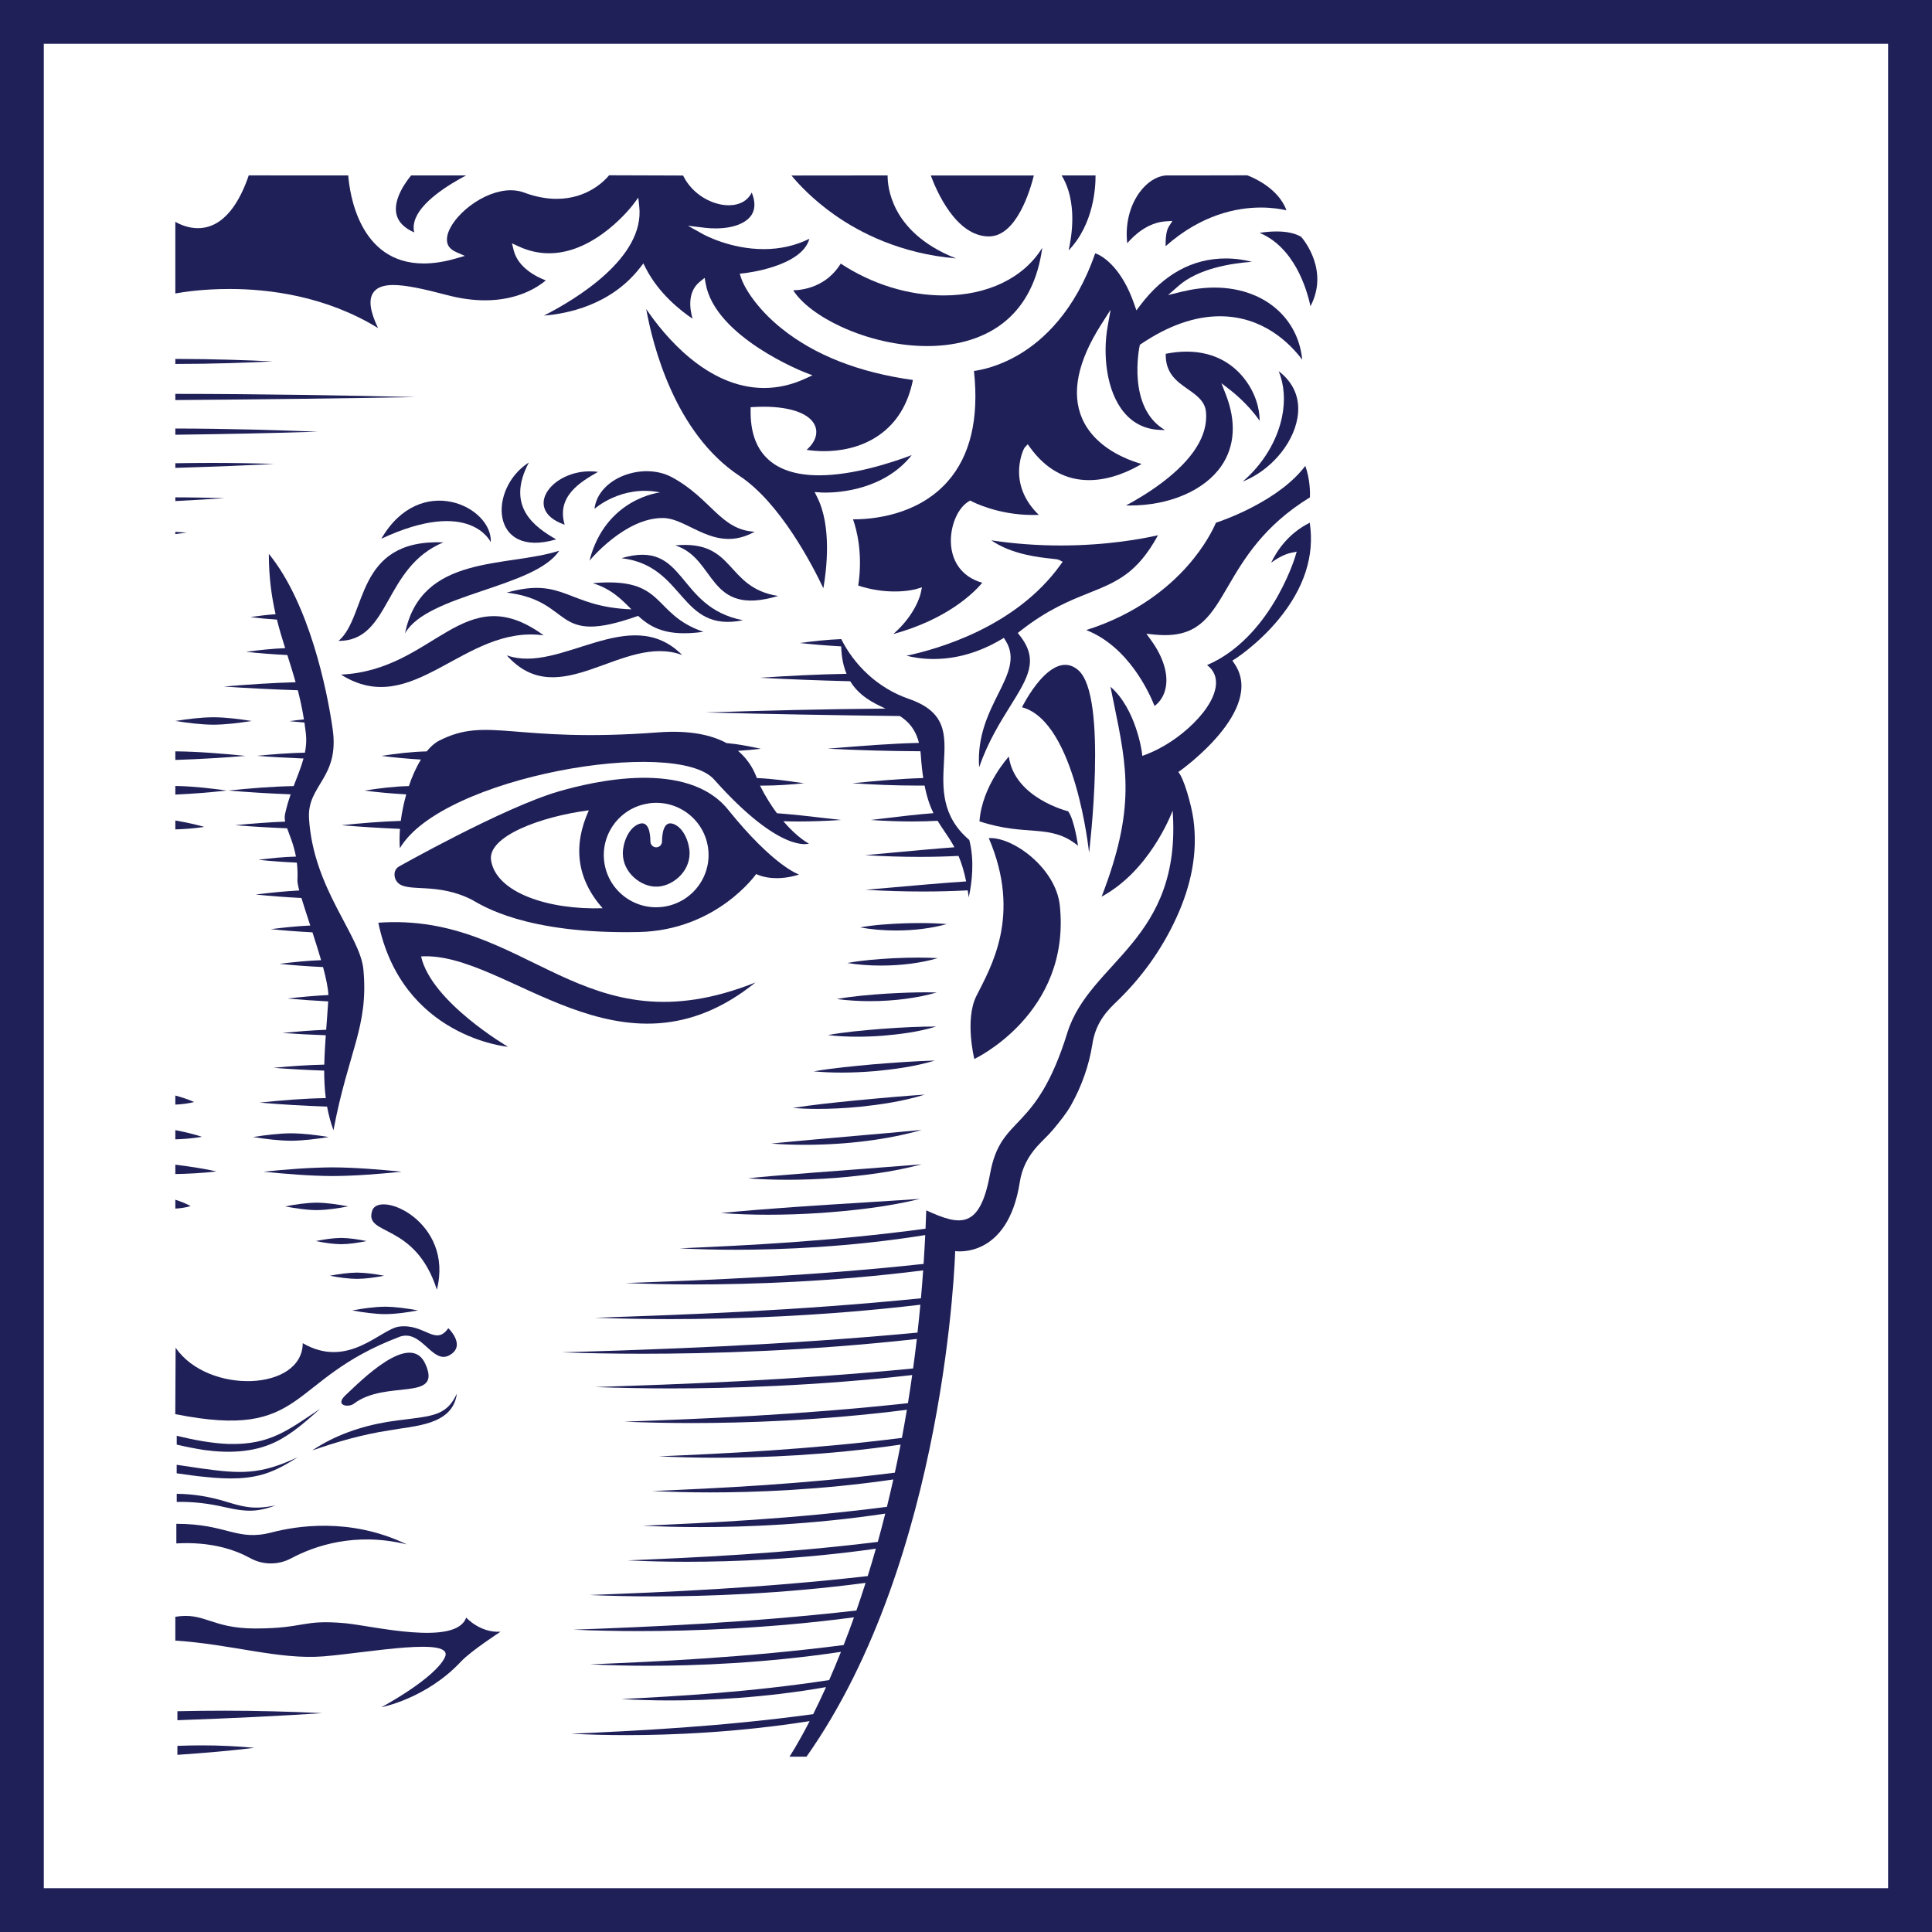 <svg width="400" height="400" viewBox="0 0 400 400" fill="none" xmlns="http://www.w3.org/2000/svg">
<g clip-path="url(#clip0_43_12362)">
<path d="M0 0V400H400V0H0ZM390.93 390.93H9.07V9.07H390.92V390.92L390.93 390.93Z" fill="#202059"/>
<path d="M97.95 186.428C99.7 187.358 108.66 193.448 132.21 192.968C148.38 192.638 156.55 180.968 156.55 180.968C160.62 182.818 165.44 181.058 165.44 181.058C165.44 181.058 160.27 179.458 150.74 167.628C142.27 157.118 122.67 161.828 115.7 163.848C104.31 167.148 82.56 179.428 82.56 179.428C81.41 180.118 81.43 181.778 82.34 182.728C84.38 184.888 90.56 182.518 97.96 186.418L97.95 186.428ZM134.25 166.338C140.17 165.448 145.69 169.518 146.58 175.418C147.47 181.318 143.38 186.828 137.46 187.718C131.54 188.608 126.02 184.538 125.13 178.638C124.24 172.738 128.33 167.228 134.25 166.348V166.338ZM121.91 167.778C118.6 175.058 119.35 181.878 124.76 188.038C113.65 188.408 102.71 184.858 101.67 178.108C100.91 173.138 112.05 169.028 121.91 167.768V167.778Z" fill="#202059"/>
<path d="M87.17 198.018C104.92 196.908 128.67 225.788 156.42 203.408C120.39 217.778 109.51 188.818 78.33 191.038C83.24 214.798 105.18 216.728 105.18 216.728C105.18 216.728 89.3 207.458 87.18 198.018H87.17Z" fill="#202059"/>
<path d="M201.73 219.248C201.73 219.248 221.73 209.878 219.43 187.518C218.62 179.678 209.6 173.188 204.72 173.528C211.58 189.568 205.14 200.248 202.13 206.248C199.71 211.138 201.72 219.248 201.72 219.248H201.73Z" fill="#202059"/>
<path d="M77.06 250.658C75.31 255.968 85.94 252.918 90.45 267.018C94 252.928 78.49 246.338 77.06 250.658Z" fill="#202059"/>
<path d="M70.6 139.668C85.53 149.108 96.04 129.298 112.56 131.538C95.97 119.438 90.12 138.758 70.6 139.668Z" fill="#202059"/>
<path d="M83.86 131.12C88.48 122.95 110.73 121.72 115.78 114.02C104.92 117.52 87.19 114.64 83.86 131.12Z" fill="#202059"/>
<path d="M70.08 132.7C80.94 132.7 79.28 117.51 91.79 112.29C73.35 111.56 76.12 127.57 70.08 132.7Z" fill="#202059"/>
<path d="M78.95 111.54C97.42 102.91 101.61 112.27 101.61 112.27C102.01 104.88 87.03 97.63 78.95 111.54Z" fill="#202059"/>
<path d="M115.14 111.67C110.86 109.2 104.59 104.97 109.5 95.75C101.03 101.13 101.47 115.73 115.14 111.67Z" fill="#202059"/>
<path d="M116.91 108.639C115.16 102.789 120.13 99.779 123.82 97.699C114.82 96.469 107.57 105.419 116.91 108.639Z" fill="#202059"/>
<path d="M104.92 135.68C115.83 147.91 128.9 131.06 141.23 135.61C130.39 124.7 115.97 139.64 104.92 135.68Z" fill="#202059"/>
<path d="M104.92 122.689C119.09 124.439 114.04 133.969 132.11 127.509C134.82 129.999 138.1 131.869 145.63 130.809C134.73 127.069 138.09 119.389 122.73 120.739C126.6 121.939 128.69 124.109 130.73 126.159C117.42 125.669 116.82 119.339 104.92 122.689Z" fill="#202059"/>
<path d="M153.83 128.418C139.8 125.718 142.26 111.548 128.67 115.568C141.98 117.118 140.56 131.088 153.83 128.418Z" fill="#202059"/>
<path d="M139.8 112.918C148.41 115.638 146.37 127.798 161.09 123.388C150.07 121.668 152.37 111.718 139.8 112.918Z" fill="#202059"/>
<path d="M123.08 105.36C123.08 105.36 128.67 100.31 136.68 101.95C136.68 101.95 125.37 103.11 122.04 116.09C122.04 116.09 129.36 107.15 137.31 107.25C142.62 107.32 148.05 114.64 156.24 110.09C149.16 109.71 147.25 103.21 139.14 98.82C133.12 95.56 123.83 98.93 123.08 105.36Z" fill="#202059"/>
<path d="M135.86 183.568C138.89 183.618 142.77 180.788 142.77 176.658C142.77 174.628 141.65 171.378 139.39 170.578C137.39 169.878 137.08 172.578 137.06 174.228C137.06 174.888 136.52 175.428 135.86 175.428C135.2 175.428 134.67 174.888 134.66 174.228C134.65 172.578 134.33 169.878 132.33 170.578C130.07 171.378 128.95 174.628 128.95 176.658C128.95 180.788 132.83 183.618 135.86 183.568Z" fill="#202059"/>
<path d="M223.26 138.758C217.71 133.928 211.59 146.428 211.59 146.428C222.71 149.388 225.48 176.548 225.48 176.548C225.48 176.548 229.45 144.148 223.26 138.768V138.758Z" fill="#202059"/>
<path d="M221.16 167.969C221.16 167.969 210.04 165.279 208.87 156.639C208.87 156.639 203.32 162.649 202.79 170.049C212.64 173.309 217.4 170.379 223.19 175.099C223.19 175.099 222.46 169.739 221.15 167.969H221.16Z" fill="#202059"/>
<path d="M82.63 276.799C87.3 275.019 89.46 282.609 93.07 280.579C96.61 278.589 92.82 274.989 92.82 274.989C90.12 278.799 87.96 273.989 82.63 274.659C78.81 275.139 72.11 283.569 62.68 278.089C62.61 288.019 43.09 288.769 36.36 279.039C36.36 279.039 36.31 288.269 36.29 292.779C63.72 298.259 59.2 285.709 82.63 276.809V276.799Z" fill="#202059"/>
<path d="M67.02 342.929C76.21 342.179 94.27 338.739 92.09 343.169C89.92 347.599 78.97 353.459 78.97 353.459C78.97 353.459 88.26 351.699 95.44 344.009C97.5 341.809 103.63 337.829 103.63 337.829C99.37 338.099 96.52 334.899 96.52 334.899C94.43 340.919 77.02 336.589 71.53 336.079C62.5 335.239 63.17 337.159 52.81 337.159C43.75 337.159 42.36 333.729 36.3 334.739V339.669C47.96 340.419 57.83 343.679 67.02 342.929Z" fill="#202059"/>
<path d="M36.51 319.548C43.7 319.138 48.69 320.878 51.79 322.588C54.43 324.048 57.61 324.058 60.27 322.638C65.09 320.068 73.52 317.128 84.21 319.748C72.44 314.038 61.09 316.008 56.31 317.258C48.96 319.188 47.1 315.488 36.51 315.488V319.548Z" fill="#202059"/>
<path d="M73.26 290.619C79.95 285.549 91.66 290.329 88.06 282.379C84.94 275.499 74.81 285.799 71.55 288.849C69.22 291.029 72.13 291.479 73.27 290.619H73.26Z" fill="#202059"/>
<path d="M59.44 171.48C59.98 173 60.81 174.85 61.27 177.35C58.68 177.41 56.1 177.68 53.48 178.01C56.02 178.28 58.66 178.47 61.46 178.6C61.59 179.69 61.65 180.9 61.58 182.24C61.56 182.65 61.7 183.39 61.96 184.36C58.94 184.52 55.89 184.84 52.92 185.2C55.96 185.51 59.1 185.75 62.41 185.92C62.9 187.54 63.55 189.52 64.24 191.62C61.52 191.74 58.76 192.03 56.06 192.37C58.82 192.66 61.68 192.87 64.69 193.03C65.31 194.95 65.94 196.92 66.48 198.79C63.61 198.9 60.7 199.2 57.86 199.55C60.74 199.85 63.72 200.07 66.88 200.22C67.5 202.51 67.93 204.55 67.99 206.01C65.17 206.14 62.31 206.42 59.53 206.73C62.24 206.98 65.03 207.18 67.95 207.33C67.82 209.38 67.67 211.33 67.53 213.2C64.52 213.32 61.47 213.57 58.49 213.87C61.37 214.07 64.34 214.23 67.45 214.34C67.3 216.45 67.18 218.47 67.14 220.42C63.65 220.49 60.1 220.75 56.63 221.08C59.98 221.34 63.45 221.53 67.12 221.66C67.12 223.6 67.21 225.49 67.45 227.35C62.91 227.42 58.27 227.81 53.76 228.28C58.19 228.67 62.79 228.94 67.72 229.11C68.02 230.75 68.45 232.38 69.04 234.01C72.13 217.6 76.34 212.58 75.24 200.73C74.58 193.62 64.87 184.03 63.98 169.46C63.55 162.5 70.32 161.14 68.88 150.98C67.72 142.78 64 124.89 55.66 114.67C55.66 119.56 56.23 123.55 57.06 127.17C55.33 127.28 53.59 127.5 51.84 127.77C53.6 127.99 55.42 128.16 57.33 128.28C57.84 130.32 58.43 132.26 59.04 134.19C56.35 134.3 53.66 134.59 50.94 134.95C53.67 135.25 56.5 135.47 59.49 135.62C60.07 137.45 60.66 139.3 61.21 141.25C56.27 141.38 51.33 141.72 46.34 142.14C51.23 142.48 56.3 142.73 61.66 142.91C62.14 144.79 62.58 146.78 62.93 148.95C61.93 149.04 60.93 149.16 59.92 149.3C60.93 149.41 61.97 149.51 63.03 149.59C63.14 150.33 63.24 151.09 63.33 151.87C63.48 153.25 63.39 154.55 63.13 155.83C59.83 155.9 56.53 156.16 53.19 156.48C56.27 156.73 59.47 156.91 62.84 157.04C62.34 158.88 61.56 160.73 60.8 162.75C56.31 162.84 51.81 163.21 47.26 163.67C51.38 164.02 55.65 164.28 60.18 164.46C59.74 165.73 59.33 167.09 59.01 168.57C58.91 169.06 58.93 169.56 59.04 170.11C55.6 170.23 52.15 170.51 48.67 170.85C52.12 171.13 55.69 171.34 59.45 171.49L59.44 171.48Z" fill="#202059"/>
<path d="M70.65 170.849C74.54 171.179 78.56 171.429 82.81 171.609C82.7 173.009 82.69 174.369 82.79 175.619C91.51 160.719 139.98 152.559 147.84 161.379C161.64 176.889 167.47 174.659 167.47 174.659C167.47 174.659 165.12 173.479 162.18 170.029C163.21 170.059 164.25 170.079 165.29 170.079C168.04 170.079 170.92 169.979 174.15 169.769C173.1 169.649 172.06 169.529 171.03 169.409C167.63 169.009 164.15 168.609 160.85 168.369C159.7 166.819 158.5 164.939 157.35 162.659C157.45 162.659 157.54 162.659 157.64 162.659C160.8 162.659 163.85 162.429 166.48 162.169C166.47 162.169 166.46 162.169 166.45 162.169C163.24 161.699 159.93 161.209 156.7 161.089C156.18 159.699 155.15 157.429 152.79 155.449C154.39 155.359 155.96 155.219 157.51 155.019C157.38 154.989 157.25 154.969 157.13 154.939C154.84 154.469 152.66 154.029 150.43 153.849C147.39 152.209 142.91 151.129 136.28 151.629C106.36 153.909 101 148.189 90.9 153.359C90 153.819 89.14 154.589 88.34 155.569C85.22 155.639 82.11 156.019 78.96 156.499C81.58 156.829 84.29 157.089 87.15 157.259C86.18 158.829 85.33 160.719 84.65 162.749C81.59 162.819 78.54 163.199 75.44 163.679C78.2 164.039 81.07 164.299 84.11 164.469C83.6 166.269 83.21 168.139 82.98 169.959C78.89 170.079 74.79 170.429 70.65 170.859V170.849Z" fill="#202059"/>
<path d="M36.3 155.559V157.339C41.42 157.169 46.2 156.889 50.8 156.499C45.93 156.009 41.12 155.609 36.3 155.559Z" fill="#202059"/>
<path d="M36.3 162.729V164.509C40.05 164.339 43.55 164.059 46.92 163.669C43.35 163.179 39.83 162.779 36.3 162.729Z" fill="#202059"/>
<path d="M36.3 110.109V110.579C36.65 110.529 38.23 110.319 38.65 110.259C37.91 110.199 37.12 110.149 36.3 110.109Z" fill="#202059"/>
<path d="M36.3 102.969V103.739C40.49 103.519 43.87 103.319 46.5 103.149C43.37 103.049 39.64 102.969 36.3 102.969Z" fill="#202059"/>
<path d="M43.86 95.84C41.36 95.84 38.57 95.87 36.3 95.91V96.87C44.77 96.61 51.56 96.33 56.74 96.06C52.49 95.91 48.18 95.84 43.86 95.84Z" fill="#202059"/>
<path d="M46.49 354.18C43.25 354.18 39.71 354.22 36.73 354.29V356.15C48 355.75 57.87 355.27 66.71 354.69C60.07 354.36 53.18 354.18 46.48 354.18H46.49Z" fill="#202059"/>
<path d="M36.3 241.129V243.069C38.38 243.049 42.22 242.869 44.82 242.529C42.52 242.019 39.71 241.559 36.3 241.129Z" fill="#202059"/>
<path d="M36.3 248.389V250.229C37.16 250.189 38.54 250.009 39.47 249.709C38.61 249.229 37.56 248.799 36.3 248.389Z" fill="#202059"/>
<path d="M36.3 169.879V171.719C37.91 171.679 40.51 171.499 42.27 171.199C40.65 170.719 38.68 170.289 36.3 169.879Z" fill="#202059"/>
<path d="M36.3 233.979V235.889C37.7 235.859 40.14 235.679 41.79 235.359C40.3 234.859 38.49 234.409 36.3 233.979Z" fill="#202059"/>
<path d="M36.3 226.828V228.698C37.32 228.658 39.04 228.478 40.19 228.168C39.13 227.678 37.85 227.238 36.3 226.818V226.828Z" fill="#202059"/>
<path d="M36.73 363.319C42.82 362.909 48.07 362.429 52.66 361.869C49.14 361.539 45.49 361.359 41.94 361.359C40.21 361.359 38.26 361.399 36.73 361.459V363.319Z" fill="#202059"/>
<path d="M36.3 88.719V90.009C46.7 89.879 56.58 89.669 65.8 89.379C57.85 89.069 47.69 88.739 36.3 88.719Z" fill="#202059"/>
<path d="M36.3 81.539V82.829C53.76 82.699 70.44 82.489 86.09 82.209C71.72 81.879 54.53 81.559 36.3 81.549V81.539Z" fill="#202059"/>
<path d="M36.3 74.309V75.349C44.28 75.349 51.29 75.089 56.46 74.829C51.29 74.569 44.27 74.319 36.3 74.309Z" fill="#202059"/>
<path d="M68.07 235.409C65.49 234.999 62.82 234.659 60.24 234.639C57.65 234.659 54.99 234.999 52.4 235.409C54.98 235.819 57.65 236.159 60.23 236.179C62.82 236.159 65.48 235.819 68.06 235.409H68.07Z" fill="#202059"/>
<path d="M52.1 149.27C49.49 148.86 46.81 148.52 44.2 148.5C41.59 148.52 38.9 148.86 36.3 149.27C38.91 149.68 41.59 150.02 44.2 150.04C46.81 150.02 49.5 149.68 52.1 149.27Z" fill="#202059"/>
<path d="M83.17 242.589C78.46 242.119 73.59 241.719 68.86 241.689C64.13 241.719 59.26 242.109 54.55 242.589C59.26 243.059 64.13 243.459 68.86 243.489C73.59 243.459 78.46 243.069 83.17 242.589Z" fill="#202059"/>
<path d="M72.07 249.77C69.92 249.36 67.7 249.02 65.56 249C63.41 249.02 61.19 249.36 59.04 249.77C61.19 250.18 63.41 250.52 65.56 250.54C67.71 250.52 69.93 250.18 72.08 249.77H72.07Z" fill="#202059"/>
<path d="M75.88 256.949C74.14 256.599 72.36 256.319 70.64 256.299C68.91 256.319 67.13 256.599 65.39 256.949C67.13 257.299 68.91 257.579 70.64 257.599C72.37 257.579 74.15 257.299 75.89 256.949H75.88Z" fill="#202059"/>
<path d="M79.53 264.129C77.67 263.779 75.76 263.499 73.91 263.479C72.06 263.499 70.15 263.779 68.29 264.129C70.15 264.479 72.06 264.759 73.91 264.779C75.76 264.759 77.67 264.479 79.53 264.129Z" fill="#202059"/>
<path d="M86.55 271.309C84.3 270.899 81.98 270.559 79.74 270.539C77.49 270.559 75.17 270.899 72.92 271.309C75.17 271.719 77.49 272.059 79.73 272.079C81.98 272.059 84.3 271.719 86.54 271.309H86.55Z" fill="#202059"/>
<path d="M157.5 140.328C163.42 140.648 169.54 140.878 176.03 141.048C177.88 144.078 180.75 145.518 183.2 146.638C183.25 146.658 183.31 146.688 183.36 146.708C170.73 146.808 158.16 147.118 146.06 147.508C158.9 147.838 172.18 148.078 186.31 148.248C188.06 149.378 189.55 150.968 190.26 153.808C184.26 153.948 178.42 154.428 172.28 154.928C171.96 154.958 171.64 154.978 171.33 155.008C177.57 155.328 184.01 155.508 190.57 155.538C190.6 155.818 190.63 156.108 190.65 156.408C190.77 158.178 190.94 159.728 191.15 161.088C186.28 161.218 181.31 161.698 176.48 162.158C176.46 162.158 176.45 162.158 176.43 162.158C180.46 162.428 185.14 162.648 190 162.648C190.48 162.648 190.95 162.648 191.43 162.648C191.91 165.098 192.54 166.888 193.26 168.358C190.03 168.598 186.61 169.008 183.28 169.408C182.28 169.528 181.27 169.648 180.26 169.768C183.39 169.978 186.18 170.078 188.85 170.078C190.63 170.078 192.4 170.028 194.12 169.938C194.58 170.698 195.05 171.398 195.53 172.108C196.23 173.138 196.93 174.168 197.6 175.418C193.38 175.728 188.77 176.158 184.28 176.578C182.58 176.738 180.85 176.898 179.12 177.048C182.96 177.288 186.75 177.408 190.43 177.408C193.12 177.408 195.81 177.338 198.45 177.208C199.05 178.628 199.59 180.328 200.03 182.488C195.23 182.808 189.84 183.278 184.61 183.748C182.83 183.908 181.02 184.068 179.21 184.218C183.23 184.458 187.2 184.578 191.06 184.578C194.18 184.578 197.31 184.498 200.36 184.338C200.43 184.808 200.51 185.288 200.57 185.788C201.23 182.748 201.79 178.208 200.68 173.908C194.84 168.928 195.15 163.088 195.43 157.918C195.75 152.038 196 147.398 188.12 144.678C181.62 142.428 176.81 137.588 174.17 132.318C171.29 132.428 168.39 132.748 165.59 133.128C168.34 133.428 171.17 133.658 174.16 133.828C174.22 136.118 174.63 137.978 175.27 139.508C169.26 139.608 163.28 139.928 157.51 140.308L157.5 140.328Z" fill="#202059"/>
<path d="M177.79 227.769L176.3 227.919C172.29 228.329 168.17 228.739 164.12 229.399C165.79 229.519 167.51 229.589 169.27 229.589C171.99 229.589 174.82 229.449 177.92 229.159C182.08 228.719 186.84 228.069 191.49 226.619C187.46 226.899 183.11 227.259 177.79 227.779V227.769Z" fill="#202059"/>
<path d="M176.73 235.209C171.52 235.659 166.12 236.129 161.18 236.609C161.18 236.609 159.87 236.749 159.69 236.769C161.95 236.939 164.3 237.019 166.72 237.019C175.41 237.019 183.99 235.909 190.82 233.939C186.24 234.379 181.42 234.799 176.72 235.199L176.73 235.209Z" fill="#202059"/>
<path d="M167.54 242.859C166.49 242.949 165.44 243.029 164.39 243.109C161.27 243.359 158.06 243.609 154.88 243.959C157.5 244.159 160.23 244.259 163.03 244.259C166.2 244.259 169.46 244.139 172.97 243.879C178.41 243.419 184.66 242.719 190.81 241.059C183.33 241.649 173.9 242.379 167.55 242.849L167.54 242.859Z" fill="#202059"/>
<path d="M159.04 251.499C162.53 251.499 166.11 251.379 169.99 251.129C176.23 250.669 183.4 249.949 190.49 248.219C187.07 248.449 183.4 248.679 179.57 248.919C169.56 249.539 158.37 250.239 149.26 251.149C152.4 251.379 155.67 251.499 159.04 251.499Z" fill="#202059"/>
<path d="M182.61 213.009C178.47 213.349 174.91 213.669 171.4 214.299C173.31 214.529 175.32 214.639 177.48 214.639C179.12 214.639 180.84 214.579 182.71 214.439C186.11 214.149 190.01 213.699 193.85 212.529C190.6 212.529 187.12 212.679 182.61 213.009Z" fill="#202059"/>
<path d="M181.01 220.348H180.88C176.79 220.728 172.59 221.108 168.46 221.808C170.31 221.988 172.22 222.068 174.26 222.068C176.41 222.068 178.66 221.968 181.12 221.768C184.92 221.408 189.28 220.868 193.58 219.568C188.91 219.718 184.48 220.058 181.01 220.338V220.348Z" fill="#202059"/>
<path d="M190.09 198.26C188.5 198.26 186.82 198.3 184.79 198.4C181.76 198.57 178.57 198.8 175.44 199.38C177.59 199.73 179.97 199.91 182.4 199.91C186.66 199.91 190.76 199.37 194.16 198.37C192.87 198.3 191.52 198.26 190.09 198.26Z" fill="#202059"/>
<path d="M190.57 191.109C189.5 191.109 188.35 191.129 187.05 191.169C184.17 191.289 181.13 191.459 178.08 192.009C180.36 192.429 182.89 192.649 185.5 192.649C189.3 192.649 192.97 192.179 196.03 191.319C194.34 191.179 192.54 191.109 190.57 191.109Z" fill="#202059"/>
<path d="M191.68 205.449C189.33 205.449 186.76 205.539 183.6 205.719C180.08 205.959 176.62 206.229 173.26 206.839C175.4 207.129 177.74 207.279 180.13 207.279C185.07 207.279 189.99 206.629 193.95 205.479C193.21 205.459 192.45 205.449 191.67 205.449H191.68Z" fill="#202059"/>
<path d="M56.95 298.59C60.47 296.9 63.41 294.21 66.29 291.67C59.6 296.1 55.94 299.15 47.42 298.96C43.76 298.83 40.18 298.12 36.61 297.27H36.59V299.09C38.38 299.52 40.51 299.94 42.29 300.21C47.19 300.88 52.4 300.76 56.95 298.59Z" fill="#202059"/>
<path d="M36.59 305.03C38.67 305.33 40.75 305.63 42.85 305.82C47.18 306.24 51.78 306.38 55.91 304.75C57.97 303.96 59.85 302.85 61.67 301.68C53.84 305.38 49.81 305.16 41.43 303.99C39.86 303.77 38.16 303.48 36.58 303.27V305.03H36.59Z" fill="#202059"/>
<path d="M36.59 310.959C39.92 310.869 43.29 311.289 46.56 312.049C48.84 312.559 51.29 313.029 53.64 312.619C54.81 312.439 55.94 312.079 57.05 311.699C55.89 311.899 54.74 312.079 53.59 312.129C51.26 312.229 49.07 311.599 46.85 310.919C43.54 309.889 40.06 309.299 36.59 309.279V310.959Z" fill="#202059"/>
<path d="M243.59 189.939C246.53 183.479 248.05 176.719 247.08 169.619C246.67 166.619 245.06 160.969 243.95 159.839L244.27 159.619C244.45 159.489 262.12 146.959 255.57 137.389L255.15 136.779L255.78 136.379C255.78 136.379 260.5 133.349 264.7 128.259C270.03 121.789 272.21 115.049 271.17 108.229C266.74 110.409 264.35 114.059 263.18 116.489C264.35 115.649 265.84 114.769 267.28 114.459L268.47 114.209L268.12 115.369C268.06 115.549 266.72 119.919 263.64 124.939C260.97 129.289 256.48 134.889 249.91 137.699C251.43 138.819 251.78 140.279 251.76 141.419C251.73 143.829 250.08 146.789 247.11 149.739C244.3 152.539 240.75 154.879 237.36 156.179L236.51 156.499L236.39 155.599C236.38 155.499 235.16 146.729 229.91 142.179C230.15 143.359 230.38 144.499 230.61 145.609C233.39 159.119 235.1 167.429 228.08 185.639C237.82 180.379 242.32 169.049 242.78 167.839V167.799C244.75 194.819 225.61 198.919 220.97 213.859C214.4 235.029 207.25 230.579 204.99 242.989C202.89 254.539 198.85 253.849 191.77 250.589C191.73 251.869 191.68 253.129 191.62 254.389C172.15 257.019 154.2 257.868 140.68 258.458C144.42 258.648 148.37 258.749 152.35 258.749C161.68 258.749 175.96 258.209 191.56 255.709C191.46 257.729 191.35 259.718 191.22 261.678C167.62 264.228 145.89 265.059 129.47 265.639C134.08 265.829 138.94 265.928 143.85 265.928C155.14 265.928 172.31 265.408 191.13 263.018C190.99 264.978 190.84 266.898 190.67 268.798C164.88 271.388 141.11 272.229 123.17 272.819C128.17 273.009 133.44 273.108 138.76 273.108C151.11 273.108 169.94 272.579 190.55 270.129C190.37 272.079 190.17 274.008 189.96 275.898C161.81 278.548 135.83 279.398 116.29 279.988C121.68 280.178 127.37 280.279 133.12 280.279C146.6 280.279 167.26 279.739 189.82 277.219C189.58 279.289 189.32 281.328 189.05 283.328C163.89 285.778 140.74 286.599 123.19 287.169C128.19 287.359 133.47 287.458 138.8 287.458C150.8 287.458 168.93 286.959 188.86 284.689C188.58 286.669 188.29 288.609 187.98 290.509C165.54 292.959 144.89 293.769 129.24 294.339C133.71 294.529 138.42 294.629 143.19 294.629C153.88 294.629 170.01 294.139 187.76 291.879C187.43 293.859 187.08 295.799 186.73 297.699C167.5 300.129 149.81 300.948 136.39 301.518C140.23 301.708 144.27 301.809 148.36 301.809C157.5 301.809 171.29 301.319 186.46 299.089C186.08 301.069 185.68 303.008 185.27 304.898C166.09 307.318 148.46 308.129 135.05 308.699C138.9 308.889 142.96 308.988 147.05 308.988C156.17 308.988 169.86 308.509 184.95 306.309C184.52 308.239 184.08 310.129 183.63 311.969C164.32 314.479 146.56 315.299 133.09 315.879C136.9 316.069 140.92 316.169 144.97 316.169C154.16 316.169 168.03 315.669 183.28 313.379C182.78 315.389 182.26 317.339 181.74 319.229C161.94 321.669 143.73 322.489 129.9 323.059C133.85 323.249 138.02 323.349 142.22 323.349C151.62 323.349 165.77 322.859 181.34 320.639C180.78 322.599 180.22 324.489 179.65 326.309C157.65 328.819 137.38 329.649 122.03 330.229C126.37 330.419 130.94 330.518 135.55 330.518C146.02 330.518 161.83 330.019 179.21 327.719C178.58 329.709 177.94 331.619 177.31 333.439C154.92 335.989 134.3 336.829 118.69 337.409C123.07 337.599 127.69 337.699 132.34 337.699C142.99 337.699 159.11 337.189 176.81 334.849C176.09 336.869 175.38 338.779 174.67 340.589C154.61 343.169 136.13 344.009 122.17 344.589C126.07 344.779 130.19 344.879 134.33 344.879C143.85 344.879 158.28 344.369 174.11 341.999C173.27 344.099 172.46 346.039 171.67 347.839C155.24 350.359 140.12 351.188 128.66 351.768C131.89 351.958 135.29 352.059 138.73 352.059C146.48 352.059 158.17 351.558 171.02 349.298C170.08 351.388 169.18 353.258 168.36 354.898C149.21 357.508 131.56 358.359 118.24 358.949C121.94 359.139 125.84 359.238 129.77 359.238C138.82 359.238 152.57 358.719 167.63 356.339C165.11 361.239 163.45 363.699 163.45 363.699H166.98C196.04 322.509 197.76 259.029 197.76 259.029C197.76 259.029 208.66 260.789 211.15 244.669C211.59 241.839 212.86 239.429 214.75 237.319C215.86 236.089 217.12 234.989 218.17 233.709C219.46 232.139 220.78 230.539 221.77 228.779C223.96 224.839 225.48 220.579 226.17 216.149C226.71 212.649 228.29 210.139 230.8 207.749C236.18 202.659 240.5 196.709 243.59 189.929V189.939Z" fill="#202059"/>
<path d="M78.26 67.909C76.64 64.479 76.31 62.219 77.18 60.749C77.87 59.579 79.25 59.009 81.42 59.009C84.1 59.009 87.82 59.849 92.59 61.099C95.32 61.819 97.96 62.179 100.44 62.179C107.24 62.179 111.36 59.439 113 58.059C111.04 57.309 107.26 55.419 106.36 51.839L106 50.379L107.36 51.009C109.41 51.959 111.54 52.439 113.68 52.439C123.45 52.439 130.98 42.479 131.06 42.379L132.15 40.919L132.35 42.729C133.53 53.409 119.09 62.039 112.62 65.339C117.38 64.969 126.46 63.209 132.51 55.429L133.2 54.539L133.71 55.539C136.38 60.759 140.91 64.319 143.38 65.979C142.76 63.789 142.34 60.339 144.95 58.279L145.89 57.529L146.1 58.709C148.06 69.799 166.43 77.019 166.62 77.089L168.21 77.709L166.66 78.419C163.88 79.689 161.03 80.329 158.2 80.329C146.35 80.329 137.47 69.409 133.79 63.979C135.15 71.509 139.72 89.679 153.12 98.539C161.45 104.049 168.1 116.799 170.47 121.789C171.17 117.769 172.19 108.959 169.22 102.999L168.66 101.869L169.92 101.959C169.92 101.959 170.28 101.989 170.9 101.989C173.79 101.989 183.08 101.389 188.76 94.229C184.54 95.819 176.61 98.409 169.59 98.409C164.74 98.409 161.06 97.179 158.67 94.749C156.44 92.489 155.35 89.209 155.41 84.979V84.309L156.09 84.269C156.79 84.229 157.47 84.209 158.13 84.209C164.02 84.209 168.04 85.799 168.86 88.459C169.15 89.389 169.22 91.139 167.01 93.139C168.18 93.319 169.38 93.409 170.59 93.409C173.63 93.409 178.09 92.829 182.02 90.079C185.66 87.529 188.01 83.689 189.01 78.669C177.81 77.119 168.65 73.519 161.77 67.969C156.38 63.619 153.95 59.209 153.42 57.489L153.16 56.659L154.03 56.569C154.16 56.559 165.99 55.259 167.57 49.439C164.69 50.859 161.52 51.579 158.13 51.579C151.22 51.579 145.83 48.629 145.6 48.509L142.42 46.739L146.03 47.169C146.73 47.249 147.45 47.289 148.15 47.289C151.81 47.289 154.63 46.189 155.69 44.349C156.38 43.159 156.36 41.649 155.64 39.859C154.83 41.529 153.13 42.499 150.86 42.499C147.61 42.499 143.4 40.389 141.42 36.339L126.11 36.289C125.19 37.409 121.62 41.169 115.24 41.169C113.08 41.169 110.81 40.729 108.48 39.859C107.64 39.549 106.73 39.389 105.75 39.389C103.1 39.389 100.04 40.559 97.33 42.609C94.83 44.499 93.02 46.869 92.62 48.809C92.29 50.399 92.88 51.499 94.43 52.179L96.25 52.979L94.34 53.529C91.98 54.209 89.75 54.549 87.72 54.549C74.24 54.549 72.36 39.749 72.1 36.319C70.38 36.319 68.3 36.319 66.08 36.319H59.32C56.73 36.319 53.81 36.319 51.5 36.309C49.77 41.419 46.57 47.239 40.96 47.239C39.01 47.239 37.35 46.519 36.3 45.929V60.759C38.01 60.449 42.07 59.829 47.5 59.829C55.7 59.829 67.46 61.279 78.26 67.919V67.909Z" fill="#202059"/>
<path d="M201.65 76.82C202.72 86.71 200.88 94.419 196.17 99.719C189.93 106.759 180.54 107.519 176.79 107.519C176.73 107.519 176.67 107.519 176.61 107.519C177.35 109.599 178.69 114.599 177.69 121.239C180.18 122.049 182.72 122.459 185.24 122.459C187.98 122.459 189.7 121.959 189.72 121.949L190.88 121.599L190.63 122.789C190.59 122.989 189.65 127.149 184.96 131.269C196.1 128.219 201.61 122.749 203.37 120.659C198.69 119.319 197.38 115.839 197.02 113.789C196.34 109.939 197.95 105.379 200.52 103.839L200.87 103.629L201.23 103.819C201.28 103.849 206.51 106.619 213.78 106.619C214.21 106.619 214.64 106.619 215.07 106.589C212.64 104.259 211.24 101.489 211.02 98.51C210.79 95.359 211.93 92.87 212.19 92.609L212.78 91.98L213.29 92.68C216.54 97.15 220.63 99.409 225.46 99.409C230.09 99.409 234.29 97.299 236.35 96.059C235.32 95.76 233.89 95.29 232.35 94.549C228.35 92.65 225.48 89.93 224.06 86.68C221.76 81.439 223.09 74.87 228 67.169L229.94 64.12L229.31 67.68C228.32 73.29 228.99 80.95 232.74 85.409C234.75 87.809 237.43 89.029 240.7 89.019C240.86 89.019 241.02 89.019 241.18 89.019C233.25 84.389 235.91 71.799 235.94 71.659L236 71.379L236.24 71.219C241.88 67.409 247.37 65.48 252.57 65.48C261.42 65.48 266.97 70.969 269.61 74.469C269.24 70.74 267.75 67.46 265.23 64.859C261.9 61.429 257 59.539 251.44 59.539C249.27 59.539 247 59.83 244.69 60.389L241.83 61.09L244.05 59.15C248.1 55.609 254.84 54.52 259.2 54.2C257.73 53.83 255.88 53.51 253.8 53.51C246.91 53.51 240.95 56.77 236.09 63.19L235.28 64.26L234.84 62.989C232.42 55.959 228.77 53.139 226.75 52.44C222.57 64.519 215.89 70.51 210.97 73.409C206.77 75.889 203.18 76.6 201.66 76.799L201.65 76.82Z" fill="#202059"/>
<path d="M195.37 61.169C188.08 61.169 180.54 58.839 174.07 54.579C171.14 59.309 166.47 60.049 164.23 60.109C165.91 62.749 169.49 65.489 174.1 67.619C179.71 70.219 186.06 71.649 191.98 71.649C198.62 71.649 204.28 69.809 208.34 66.339C212.4 62.869 214.9 57.819 215.79 51.299C212 57.479 204.54 61.169 195.37 61.169Z" fill="#202059"/>
<path d="M187.67 135.758C189.07 136.108 190.98 136.438 193.27 136.438C198.01 136.438 202.71 135.088 207.24 132.418L207.84 132.068L208.21 132.658C210.42 136.188 208.67 139.668 206.65 143.708C204.67 147.658 202.28 152.448 202.72 158.848C204.54 153.608 207.06 149.558 209.15 146.208C212.86 140.248 215.11 136.658 211.16 131.608L210.72 131.048L211.28 130.608C216.88 126.208 221.43 124.378 225.45 122.768C231.18 120.468 235.4 118.778 239.75 110.818C236.66 111.518 229.24 112.938 219.62 112.938C214.75 112.938 209.92 112.578 205.23 111.868C209.47 114.798 215.11 115.388 217.73 115.668C218.73 115.778 219.03 115.808 219.26 115.928L220.01 116.308L219.52 116.988C210.25 129.848 194.11 134.408 187.65 135.768L187.67 135.758Z" fill="#202059"/>
<path d="M241.19 131.499C248.35 131.499 250.81 127.289 254.22 121.449C257.49 115.849 261.56 108.889 271.21 102.969C271.25 102.019 271.25 99.259 270.25 96.459C267.84 99.629 264.09 102.529 259.08 105.109C255.63 106.879 252.7 107.909 251.74 108.229C251.28 109.329 249.57 112.989 245.81 117.229C242.02 121.499 235.39 127.129 224.9 130.449C233.57 133.859 237.88 143.249 239.04 146.169C240.2 145.289 240.98 144.049 241.31 142.539C241.95 139.629 240.87 136.069 238.29 132.509L237.35 131.209L238.95 131.379C239.74 131.459 240.51 131.499 241.22 131.499H241.19Z" fill="#202059"/>
<path d="M240.51 99.979C237.77 102.039 235.01 103.639 233.13 104.649C233.41 104.649 233.68 104.659 233.96 104.659C242.17 104.659 249.42 101.509 252.89 96.449C255.66 92.399 255.98 87.319 253.82 81.749L252.88 79.329L254.93 80.929C255.1 81.059 258.5 83.729 260.8 87.139C260.81 84.569 259.9 81.289 257.61 78.379C255.62 75.829 251.93 72.799 245.66 72.799C244.29 72.799 242.84 72.949 241.35 73.249C241.27 77.309 243.64 78.969 245.94 80.579C247.69 81.799 249.49 83.059 249.69 85.309C250.12 90.139 247.03 95.079 240.5 99.989L240.51 99.979Z" fill="#202059"/>
<path d="M241.33 45.829L242.74 45.739L241.98 46.929C241.41 47.819 241.3 49.599 241.33 50.969C248.76 44.389 256.11 42.969 261.06 42.969C263.38 42.969 265.21 43.279 266.34 43.539C264.65 38.829 259.08 36.609 258.24 36.299C256.33 36.309 252.99 36.319 248.33 36.319C244.77 36.319 241.68 36.319 241.31 36.319C239.34 36.529 237.43 37.779 235.92 39.849C233.85 42.689 232.94 46.529 233.38 50.359C234.81 48.699 237.63 46.069 241.33 45.829Z" fill="#202059"/>
<path d="M204.74 48.948C210.48 48.948 213.31 39.298 214.05 36.328H192.71C193.83 39.378 197.88 48.948 204.74 48.948Z" fill="#202059"/>
<path d="M172.76 44.468C178.04 48.188 186.49 52.538 197.93 53.498C190.74 50.678 187.27 46.618 185.61 43.448C183.99 40.358 183.76 37.628 183.77 36.318L163.86 36.338C165.23 37.998 168.19 41.248 172.76 44.468Z" fill="#202059"/>
<path d="M85.76 48.128C85.58 47.398 85.6 46.638 85.82 45.848C86.89 41.908 92.86 38.238 96.5 36.318H85.13C84.3 37.298 81.23 41.228 82.12 44.518C82.53 46.028 83.75 47.238 85.77 48.128H85.76Z" fill="#202059"/>
<path d="M257.32 99.689C262.82 97.529 267.63 92.169 268.61 86.589C269.3 82.669 267.94 79.289 264.75 76.859C265.88 79.649 266.13 82.919 265.43 86.309C264.4 91.319 261.45 96.119 257.31 99.689H257.32Z" fill="#202059"/>
<path d="M221.26 51.828C226.51 46.358 226.84 38.608 226.82 36.318H219.79C220.26 37.058 220.81 38.148 221.25 39.618C221.98 42.068 222.51 46.088 221.25 51.828H221.26Z" fill="#202059"/>
<path d="M260.79 48.21C267.92 51.22 270.5 59.6 271.32 63.4C275.15 56.11 270.08 49.83 269.4 49.04C268.16 48.3 266.44 47.92 264.28 47.92C263.03 47.92 261.81 48.05 260.79 48.21Z" fill="#202059"/>
<path d="M64.61 300.319C69.29 297.149 74.78 295.279 80.33 294.369C83.06 293.919 85.86 293.729 88.55 293.209C89.85 292.929 91.12 292.539 92.16 291.749C93.23 290.999 93.98 289.809 94.59 288.549C93.7 295.169 85.67 295.189 80.63 296.139C75.13 296.969 69.88 298.469 64.61 300.309V300.319Z" fill="#202059"/>
</g>
<defs>
<clipPath id="clip0_43_12362">
<rect width="400" height="400" fill="white"/>
</clipPath>
</defs>
</svg>

